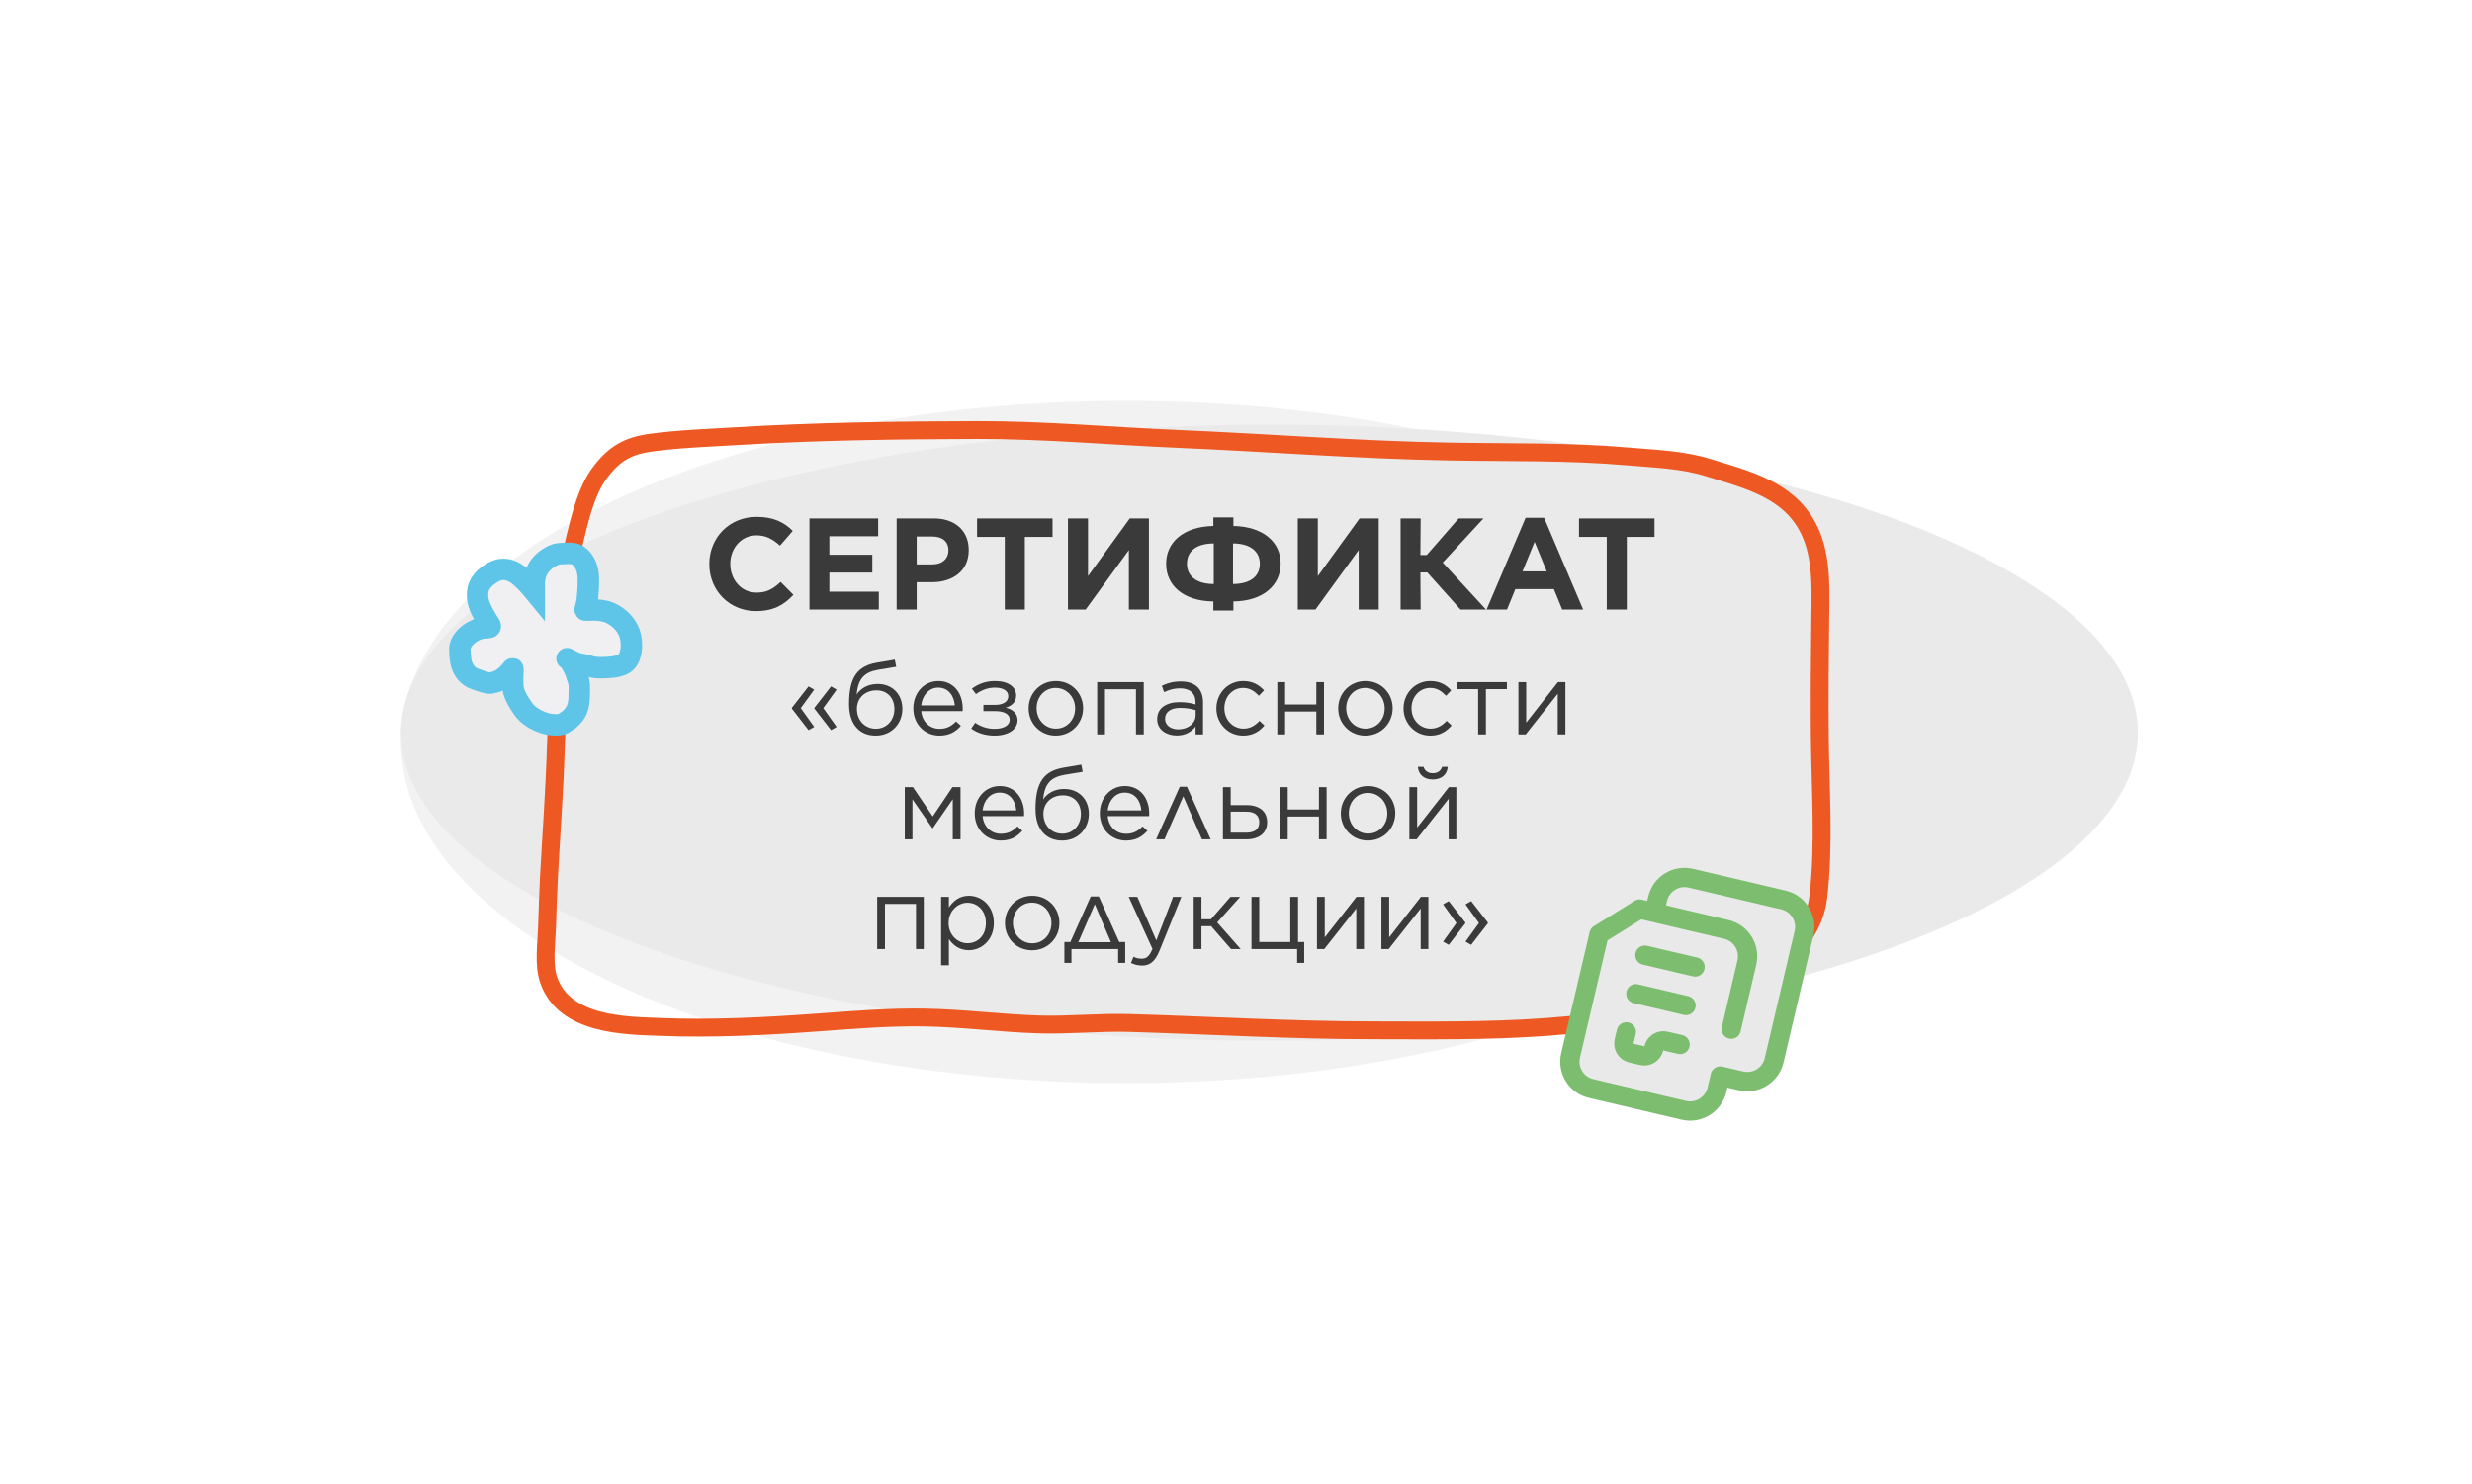 <?xml version="1.0" encoding="UTF-8"?> <svg xmlns="http://www.w3.org/2000/svg" width="518" height="311" viewBox="0 0 518 311" fill="none"><g opacity="0.9" filter="url(#filter0_f_0_1631)"><ellipse cx="236" cy="155.5" rx="152" ry="71.5" fill="#F1F1F1"></ellipse></g><g filter="url(#filter1_f_0_1631)"><ellipse cx="266" cy="153.566" rx="182" ry="64.566" fill="#EAEAEA"></ellipse></g><path d="M117.429 131.272C117.445 129.034 118.042 124.38 118.474 121.077C120.401 114.412 121.666 104.648 125.473 99.379C128.656 94.974 131.693 93.416 136.351 92.777C142.199 91.973 148.195 91.777 154.072 91.421C170.874 90.401 187.774 90.167 204.594 90.124C218.648 90.088 232.759 91.382 246.808 91.981C265.807 92.79 284.752 94.3 303.766 94.633C316.224 94.852 328.789 94.575 341.226 95.665C346.819 96.156 352.583 96.314 358.034 98.023C367.495 100.99 378.522 103.339 380.894 116.77C381.656 121.081 381.476 125.542 381.423 129.916C381.325 137.975 381.255 146.025 381.327 154.086C381.426 165.237 382.317 176.922 381.014 188.012C379.668 199.476 367.771 205.222 359.835 208.144C336.697 216.664 311.219 215.952 287.39 215.925C270.472 215.906 253.583 214.891 236.675 214.393C230.234 214.203 223.812 214.911 217.369 214.687C209.459 214.413 201.59 213.374 193.669 213.243C186.279 213.12 178.95 213.736 171.577 214.275C160.483 215.086 149.364 215.665 138.248 215.218C131.37 214.941 118.209 214.996 114.955 205.314C113.881 202.118 114.498 197.886 114.619 194.556C114.749 190.989 114.835 187.418 115.027 183.856C115.516 174.829 116.197 165.843 116.468 156.797C116.723 148.286 117.368 139.789 117.429 131.272Z" stroke="#EE5822" stroke-width="3.743" stroke-linecap="round"></path><path d="M111.947 122.445V123.89C111.096 122.848 109.171 120.735 107.961 120.055C106.213 119.074 104.7 119.068 103.006 120.114C101.008 121.347 99.895 122.814 100.085 125.184C100.231 127.016 101.211 128.509 102.101 130.08C102.42 130.642 103.366 131.548 102.149 131.548C101.063 131.548 100.281 131.722 99.299 132.236C97.92 132.959 96.358 134.43 96.358 136.002C96.358 136.837 96.435 137.688 96.548 138.432C96.783 139.978 97.64 141.414 99.05 142.089C99.632 142.368 101.659 143.045 102.315 143.152C103.013 143.266 104.525 142.724 105.1 142.348C105.936 141.802 106.776 140.96 107.366 140.174C107.617 139.841 107.464 141.269 107.456 141.427C107.419 142.111 107.45 142.805 107.45 143.49C107.45 145.253 108.578 147.01 109.538 148.433C110.543 149.921 112.134 150.844 113.827 151.457C114.955 151.866 116.438 152.053 117.622 151.795C118.066 151.699 118.49 151.282 118.884 151.061C119.31 150.822 119.56 150.541 119.895 150.198C121.141 148.923 121.37 147.34 121.37 145.641C121.37 144.853 121.433 144.036 121.358 143.251C121.301 142.643 120.968 142.023 120.829 141.421C120.689 140.816 120.32 140.142 120.038 139.58C119.819 139.145 119.567 138.628 119.205 138.286C119.153 138.237 118.643 137.936 118.872 138.058C119.34 138.309 119.821 138.538 120.294 138.781C121.149 139.222 122.186 139.208 123.107 139.498C124.079 139.803 124.949 139.962 125.975 139.935L126.035 139.933C127.477 139.895 129.054 139.854 130.401 139.288C132.588 138.37 132.58 134.538 131.924 132.737C131.279 130.969 130.152 129.776 128.521 128.797C126.882 127.814 124.742 127.75 122.887 127.871C122.522 127.895 122.604 127.839 122.679 127.48C122.798 126.913 123.004 126.391 123.06 125.802C123.205 124.271 123.331 122.75 123.292 121.209C123.246 119.382 122.684 117.518 121.079 116.395C120.159 115.751 118.669 116.015 117.622 116.022C116.761 116.028 116.096 116.282 115.35 116.698C114.106 117.393 112.924 118.516 112.429 119.857C112.088 120.78 111.947 121.458 111.947 122.445Z" fill="#F0F0F3" stroke="#5EC5E8" stroke-width="4.494" stroke-linecap="round"></path><path d="M174.146 153.015L170.654 148.506V148.337L174.146 143.849L175.311 144.527L172.517 148.401L175.311 152.338L174.146 153.015ZM169.426 153.015L165.933 148.506V148.337L169.426 143.849L170.611 144.527L167.796 148.401L170.611 152.338L169.426 153.015ZM183.499 154.158C181.805 154.158 180.556 153.587 179.646 152.677C178.524 151.555 177.91 149.84 177.91 147.533V147.511C177.91 141.775 179.794 139.531 183.859 138.854L187.5 138.24L187.796 139.743L184.091 140.357C181.043 140.865 179.837 142.241 179.498 145.543C180.408 144.188 181.953 143.341 183.901 143.341C187.097 143.341 189.087 145.606 189.087 148.549V148.57C189.087 151.618 186.843 154.158 183.499 154.158ZM183.52 152.719C185.827 152.719 187.415 150.92 187.415 148.612V148.591C187.415 146.284 185.933 144.675 183.668 144.675C181.255 144.675 179.561 146.284 179.561 148.549V148.57C179.561 151.047 181.318 152.719 183.52 152.719ZM196.845 154.158C193.86 154.158 191.384 151.851 191.384 148.464V148.422C191.384 145.268 193.585 142.727 196.633 142.727C199.872 142.727 201.735 145.31 201.735 148.506C201.735 148.739 201.735 148.845 201.714 149.036H193.035C193.268 151.406 194.94 152.74 196.887 152.74C198.411 152.74 199.428 152.126 200.338 151.195L201.354 152.105C200.253 153.354 198.941 154.158 196.845 154.158ZM193.035 147.829H200.084C199.914 145.86 198.792 144.103 196.591 144.103C194.665 144.103 193.268 145.712 193.035 147.829ZM203.511 152.677L204.358 151.47C205.437 152.232 206.835 152.74 208.38 152.74C210.391 152.74 211.576 151.999 211.576 150.835V150.814C211.576 149.649 210.412 149.036 208.528 149.036H206.073V147.723H208.507C210.285 147.723 211.28 147.003 211.28 145.903V145.882C211.28 144.802 210.264 144.103 208.465 144.103C207.11 144.103 205.797 144.548 204.506 145.458L203.659 144.315C205.014 143.32 206.559 142.727 208.507 142.727C211.301 142.727 212.931 143.976 212.931 145.755V145.776C212.931 147.236 211.873 147.977 210.73 148.316C212.084 148.591 213.227 149.459 213.227 150.92V150.941C213.227 152.698 211.513 154.158 208.38 154.158C206.411 154.158 204.76 153.587 203.511 152.677ZM221.222 154.158C217.941 154.158 215.549 151.576 215.549 148.485V148.443C215.549 145.331 217.941 142.727 221.265 142.727C224.567 142.727 226.959 145.31 226.959 148.401V148.443C226.959 151.555 224.525 154.158 221.222 154.158ZM221.265 152.698C223.636 152.698 225.287 150.771 225.287 148.485V148.443C225.287 146.093 223.53 144.167 221.222 144.167C218.852 144.167 217.222 146.093 217.222 148.401V148.443C217.222 150.793 218.957 152.698 221.265 152.698ZM229.912 153.904V142.96H239.67V153.904H238.04V144.442H231.542V153.904H229.912ZM246.567 154.137C244.535 154.137 242.482 152.994 242.482 150.729V150.687C242.482 148.401 244.387 147.152 247.16 147.152C248.578 147.152 249.531 147.342 250.526 147.617V147.236C250.526 145.268 249.319 144.252 247.266 144.252C245.974 144.252 244.958 144.569 243.942 145.056L243.455 143.722C244.662 143.151 245.826 142.812 247.435 142.812C248.98 142.812 250.166 143.214 250.97 144.019C251.711 144.76 252.092 145.839 252.092 147.215V153.904H250.526V152.253C249.764 153.248 248.515 154.137 246.567 154.137ZM246.885 152.846C248.917 152.846 250.547 151.618 250.547 149.882V148.824C249.721 148.591 248.684 148.358 247.329 148.358C245.276 148.358 244.133 149.247 244.133 150.623V150.666C244.133 152.041 245.424 152.846 246.885 152.846ZM260.498 154.158C257.28 154.158 254.888 151.555 254.888 148.485V148.443C254.888 145.331 257.28 142.727 260.498 142.727C262.573 142.727 263.843 143.574 264.88 144.675L263.8 145.818C262.932 144.908 261.98 144.167 260.477 144.167C258.254 144.167 256.561 146.03 256.561 148.401V148.443C256.561 150.814 258.297 152.698 260.583 152.698C262.001 152.698 263.059 151.999 263.927 151.068L264.965 152.041C263.864 153.29 262.551 154.158 260.498 154.158ZM267.659 153.904V142.96H269.289V147.638H275.83V142.96H277.439V153.904H275.83V149.12H269.289V153.904H267.659ZM286.092 154.158C282.811 154.158 280.419 151.576 280.419 148.485V148.443C280.419 145.331 282.811 142.727 286.134 142.727C289.436 142.727 291.828 145.31 291.828 148.401V148.443C291.828 151.555 289.394 154.158 286.092 154.158ZM286.134 152.698C288.505 152.698 290.156 150.771 290.156 148.485V148.443C290.156 146.093 288.399 144.167 286.092 144.167C283.721 144.167 282.091 146.093 282.091 148.401V148.443C282.091 150.793 283.827 152.698 286.134 152.698ZM299.713 154.158C296.496 154.158 294.104 151.555 294.104 148.485V148.443C294.104 145.331 296.496 142.727 299.713 142.727C301.788 142.727 303.058 143.574 304.095 144.675L303.015 145.818C302.147 144.908 301.195 144.167 299.692 144.167C297.469 144.167 295.776 146.03 295.776 148.401V148.443C295.776 150.814 297.512 152.698 299.798 152.698C301.216 152.698 302.274 151.999 303.142 151.068L304.18 152.041C303.079 153.29 301.766 154.158 299.713 154.158ZM309.739 153.904V144.421H305.357V142.96H315.772V144.421H311.369V153.904H309.739ZM318.182 153.904V142.96H319.812V151.449L326.459 142.96H328.025V153.904H326.416V145.395L319.706 153.904H318.182ZM189.591 175.904V164.96H191.305L195.454 171.099L199.582 164.96H201.276V175.904H199.646V167.5L195.454 173.576H195.391L191.199 167.522V175.904H189.591ZM209.713 176.158C206.729 176.158 204.252 173.851 204.252 170.464V170.422C204.252 167.268 206.453 164.727 209.502 164.727C212.74 164.727 214.603 167.31 214.603 170.506C214.603 170.739 214.603 170.845 214.582 171.036H205.903C206.136 173.406 207.808 174.74 209.756 174.74C211.28 174.74 212.296 174.126 213.206 173.195L214.222 174.105C213.122 175.354 211.809 176.158 209.713 176.158ZM205.903 169.829H212.952C212.783 167.86 211.661 166.103 209.459 166.103C207.533 166.103 206.136 167.712 205.903 169.829ZM222.579 176.158C220.886 176.158 219.637 175.587 218.727 174.677C217.605 173.555 216.991 171.84 216.991 169.533V169.511C216.991 163.775 218.875 161.531 222.939 160.854L226.58 160.24L226.877 161.743L223.172 162.357C220.124 162.865 218.917 164.241 218.579 167.543C219.489 166.188 221.034 165.341 222.982 165.341C226.178 165.341 228.168 167.606 228.168 170.549V170.57C228.168 173.618 225.924 176.158 222.579 176.158ZM222.601 174.719C224.908 174.719 226.496 172.92 226.496 170.612V170.591C226.496 168.284 225.014 166.675 222.749 166.675C220.336 166.675 218.642 168.284 218.642 170.549V170.57C218.642 173.047 220.399 174.719 222.601 174.719ZM235.926 176.158C232.941 176.158 230.464 173.851 230.464 170.464V170.422C230.464 167.268 232.666 164.727 235.714 164.727C238.953 164.727 240.816 167.31 240.816 170.506C240.816 170.739 240.816 170.845 240.794 171.036H232.115C232.348 173.406 234.021 174.74 235.968 174.74C237.492 174.74 238.508 174.126 239.418 173.195L240.435 174.105C239.334 175.354 238.021 176.158 235.926 176.158ZM232.115 169.829H239.164C238.995 167.86 237.873 166.103 235.672 166.103C233.745 166.103 232.348 167.712 232.115 169.829ZM248.715 164.876L253.69 175.904H251.869L247.953 166.887L244.016 175.904H242.259L247.212 164.876H248.715ZM256.258 175.904V164.96H257.888V168.728H261.233C263.921 168.728 265.53 170.083 265.53 172.285V172.327C265.53 174.465 263.964 175.904 261.169 175.904H256.258ZM257.888 174.507H261.148C263.011 174.507 263.879 173.682 263.879 172.306V172.285C263.879 170.993 263.011 170.083 261.169 170.104H257.888V174.507ZM268.207 175.904V164.96H269.837V169.638H276.378V164.96H277.987V175.904H276.378V171.12H269.837V175.904H268.207ZM286.639 176.158C283.358 176.158 280.966 173.576 280.966 170.485V170.443C280.966 167.331 283.358 164.727 286.682 164.727C289.984 164.727 292.376 167.31 292.376 170.401V170.443C292.376 173.555 289.942 176.158 286.639 176.158ZM286.682 174.698C289.053 174.698 290.704 172.771 290.704 170.485V170.443C290.704 168.093 288.947 166.167 286.639 166.167C284.269 166.167 282.639 168.093 282.639 170.401V170.443C282.639 172.793 284.374 174.698 286.682 174.698ZM295.329 175.904V164.96H296.959V173.449L303.606 164.96H305.172V175.904H303.563V167.395L296.853 175.904H295.329ZM300.24 163.351C298.462 163.351 297.255 162.399 297.107 160.705H298.292C298.546 161.489 299.16 162.039 300.24 162.039C301.319 162.039 301.933 161.489 302.187 160.705H303.373C303.225 162.399 302.018 163.351 300.24 163.351ZM183.813 198.904V187.96H193.571V198.904H191.941V189.442H185.443V198.904H183.813ZM197.208 202.291V187.96H198.838V190.162C199.749 188.871 200.997 187.727 203.03 187.727C205.654 187.727 208.258 189.802 208.258 193.401V193.443C208.258 196.999 205.676 199.137 203.03 199.137C200.997 199.137 199.685 198.058 198.838 196.809V202.291H197.208ZM202.733 197.677C204.85 197.677 206.586 196.11 206.586 193.464V193.422C206.586 190.818 204.829 189.188 202.733 189.188C200.701 189.188 198.775 190.924 198.775 193.401V193.443C198.775 195.983 200.701 197.677 202.733 197.677ZM216.261 199.158C212.98 199.158 210.588 196.576 210.588 193.485V193.443C210.588 190.331 212.98 187.727 216.303 187.727C219.606 187.727 221.998 190.31 221.998 193.401V193.443C221.998 196.555 219.563 199.158 216.261 199.158ZM216.303 197.698C218.674 197.698 220.325 195.771 220.325 193.485V193.443C220.325 191.093 218.568 189.167 216.261 189.167C213.89 189.167 212.26 191.093 212.26 193.401V193.443C212.26 195.793 213.996 197.698 216.303 197.698ZM230.258 187.876L234.534 197.423H235.783V201.804H234.301V198.904H224.521V201.804H223.039V197.423H224.288L228.564 187.876H230.258ZM229.411 189.506L225.961 197.465H232.798L229.411 189.506ZM242.301 197.084L245.815 187.96H247.55L242.957 199.264C242.025 201.529 240.946 202.355 239.316 202.355C238.406 202.355 237.728 202.164 236.987 201.804L237.538 200.513C238.067 200.788 238.554 200.915 239.252 200.915C240.247 200.915 240.84 200.407 241.496 198.862L236.522 187.96H238.321L242.301 197.084ZM251.759 187.96V192.66H253.749L257.834 187.96H259.866L255.061 193.316L259.993 198.904H257.961L253.791 194.099H251.759V198.904H250.129V187.96H251.759ZM271.811 201.804V198.904H262.243V187.96H263.873V197.423H270.372V187.96H272.002V197.423H273.293V201.804H271.811ZM275.969 198.904V187.96H277.599V196.449L284.246 187.96H285.813V198.904H284.204V190.395L277.493 198.904H275.969ZM289.468 198.904V187.96H291.098V196.449L297.745 187.96H299.311V198.904H297.703V190.395L290.992 198.904H289.468ZM308.28 198.015L307.095 197.338L309.91 193.443L307.095 189.527L308.28 188.849L311.773 193.337V193.506L308.28 198.015ZM303.581 198.015L302.396 197.338L305.19 193.443L302.396 189.527L303.581 188.849L307.053 193.337V193.506L303.581 198.015Z" fill="#3A3A3A"></path><path d="M158.426 128.069C152.808 128.069 148.635 123.733 148.635 118.251V118.197C148.635 112.769 152.726 108.324 158.59 108.324C162.163 108.324 164.372 109.524 166.117 111.269L163.445 114.351C161.945 113.015 160.499 112.196 158.563 112.196C155.344 112.196 153.026 114.869 153.026 118.142V118.197C153.026 121.469 155.29 124.197 158.563 124.197C160.745 124.197 162.081 123.351 163.581 121.96L166.254 124.66C164.29 126.76 162.136 128.069 158.426 128.069ZM169.616 127.742V108.651H184.016V112.387H173.789V116.26H182.789V119.997H173.789V124.006H184.153V127.742H169.616ZM187.887 127.742V108.651H195.687C200.242 108.651 202.996 111.324 202.996 115.251V115.306C202.996 119.751 199.56 122.015 195.278 122.015H192.087V127.742H187.887ZM192.087 118.278H195.414C197.514 118.278 198.742 117.024 198.742 115.387V115.333C198.742 113.451 197.433 112.442 195.333 112.442H192.087V118.278ZM210.55 127.742V112.524H204.741V108.651H220.559V112.524H214.75V127.742H210.55ZM240.754 127.742H236.554V115.278L227.499 127.742H223.79V108.651H227.99V120.733L236.744 108.651H240.754V127.742ZM254.255 127.96V126.051C247.928 125.969 244.355 122.669 244.355 118.169V118.142C244.355 113.669 247.928 110.369 254.255 110.233V108.433H258.455V110.233C264.701 110.369 268.355 113.587 268.355 118.115V118.142C268.355 122.588 264.782 125.969 258.455 126.051V127.96H254.255ZM263.991 118.142V118.115C263.991 115.715 262.191 113.915 258.373 113.887V122.397C262.191 122.369 263.991 120.651 263.991 118.142ZM248.718 118.142V118.169C248.718 120.569 250.518 122.397 254.337 122.397V113.887C250.518 113.915 248.718 115.66 248.718 118.142ZM288.908 127.742H284.708V115.278L275.653 127.742H271.944V108.651H276.144V120.733L284.899 108.651H288.908V127.742ZM293.491 127.742V108.651H297.691L297.636 116.315H298.973L305.655 108.651H310.864L302.327 117.897L311.382 127.742H306.037L299.082 119.969H297.636L297.691 127.742H293.491ZM311.51 127.742L319.692 108.515H323.565L331.747 127.742H327.356L325.611 123.46H317.538L315.792 127.742H311.51ZM319.038 119.751H324.111L321.574 113.56L319.038 119.751ZM336.689 127.742V112.524H330.88V108.651H346.698V112.524H340.889V127.742H336.689Z" fill="#3A3A3A"></path><path d="M362.772 215.69L366.048 201.752C366.781 198.635 364.858 195.517 361.754 194.787L343.579 190.515L335.078 195.805L329.117 221.164C328.384 224.281 330.307 227.4 333.41 228.129L352.844 232.697C355.948 233.426 359.058 231.491 359.79 228.374L360.465 225.504L364.807 226.525C367.917 227.256 371.031 225.327 371.762 222.216L378.025 195.571C378.756 192.46 376.828 189.346 373.717 188.615L354.307 184.053C351.197 183.322 348.083 185.251 347.351 188.361L346.743 190.949" fill="#E9E9E9"></path><path d="M362.772 215.69L366.048 201.752C366.781 198.635 364.858 195.517 361.754 194.787L343.579 190.515L335.078 195.805L329.117 221.164C328.384 224.281 330.307 227.4 333.41 228.129L352.844 232.697C355.948 233.426 359.058 231.491 359.79 228.374L360.465 225.504L364.807 226.525C367.917 227.256 371.031 225.327 371.762 222.216L378.025 195.571C378.756 192.46 376.828 189.346 373.717 188.615L354.307 184.053C351.197 183.322 348.083 185.251 347.351 188.361L346.743 190.949" stroke="#7DBD6F" stroke-width="4.041" stroke-miterlimit="10" stroke-linecap="round" stroke-linejoin="round"></path><path d="M344.685 200.182L355.199 202.653" stroke="#7DBD6F" stroke-width="4.041" stroke-miterlimit="10" stroke-linecap="round" stroke-linejoin="round"></path><path d="M342.786 208.262L353.3 210.733" stroke="#7DBD6F" stroke-width="4.041" stroke-miterlimit="10" stroke-linecap="round" stroke-linejoin="round"></path><path d="M340.795 216.254L340.326 218.246C340.068 219.346 340.75 220.448 341.85 220.706L344.097 221.235C345.197 221.493 346.299 220.811 346.557 219.711C346.816 218.61 347.917 217.928 349.017 218.187L352.061 218.902" fill="#E9E9E9"></path><path d="M340.795 216.254L340.326 218.246C340.068 219.346 340.75 220.448 341.85 220.706L344.097 221.235C345.197 221.493 346.299 220.811 346.557 219.711C346.816 218.61 347.917 217.928 349.017 218.187L352.061 218.902" stroke="#7DBD6F" stroke-width="4.041" stroke-miterlimit="10" stroke-linecap="round" stroke-linejoin="round"></path><defs><filter id="filter0_f_0_1631" x="0" y="0" width="472" height="311" filterUnits="userSpaceOnUse" color-interpolation-filters="sRGB"><feFlood flood-opacity="0" result="BackgroundImageFix"></feFlood><feBlend mode="normal" in="SourceGraphic" in2="BackgroundImageFix" result="shape"></feBlend><feGaussianBlur stdDeviation="42" result="effect1_foregroundBlur_0_1631"></feGaussianBlur></filter><filter id="filter1_f_0_1631" x="14.756" y="19.756" width="502.488" height="267.619" filterUnits="userSpaceOnUse" color-interpolation-filters="sRGB"><feFlood flood-opacity="0" result="BackgroundImageFix"></feFlood><feBlend mode="normal" in="SourceGraphic" in2="BackgroundImageFix" result="shape"></feBlend><feGaussianBlur stdDeviation="34.622" result="effect1_foregroundBlur_0_1631"></feGaussianBlur></filter></defs></svg> 